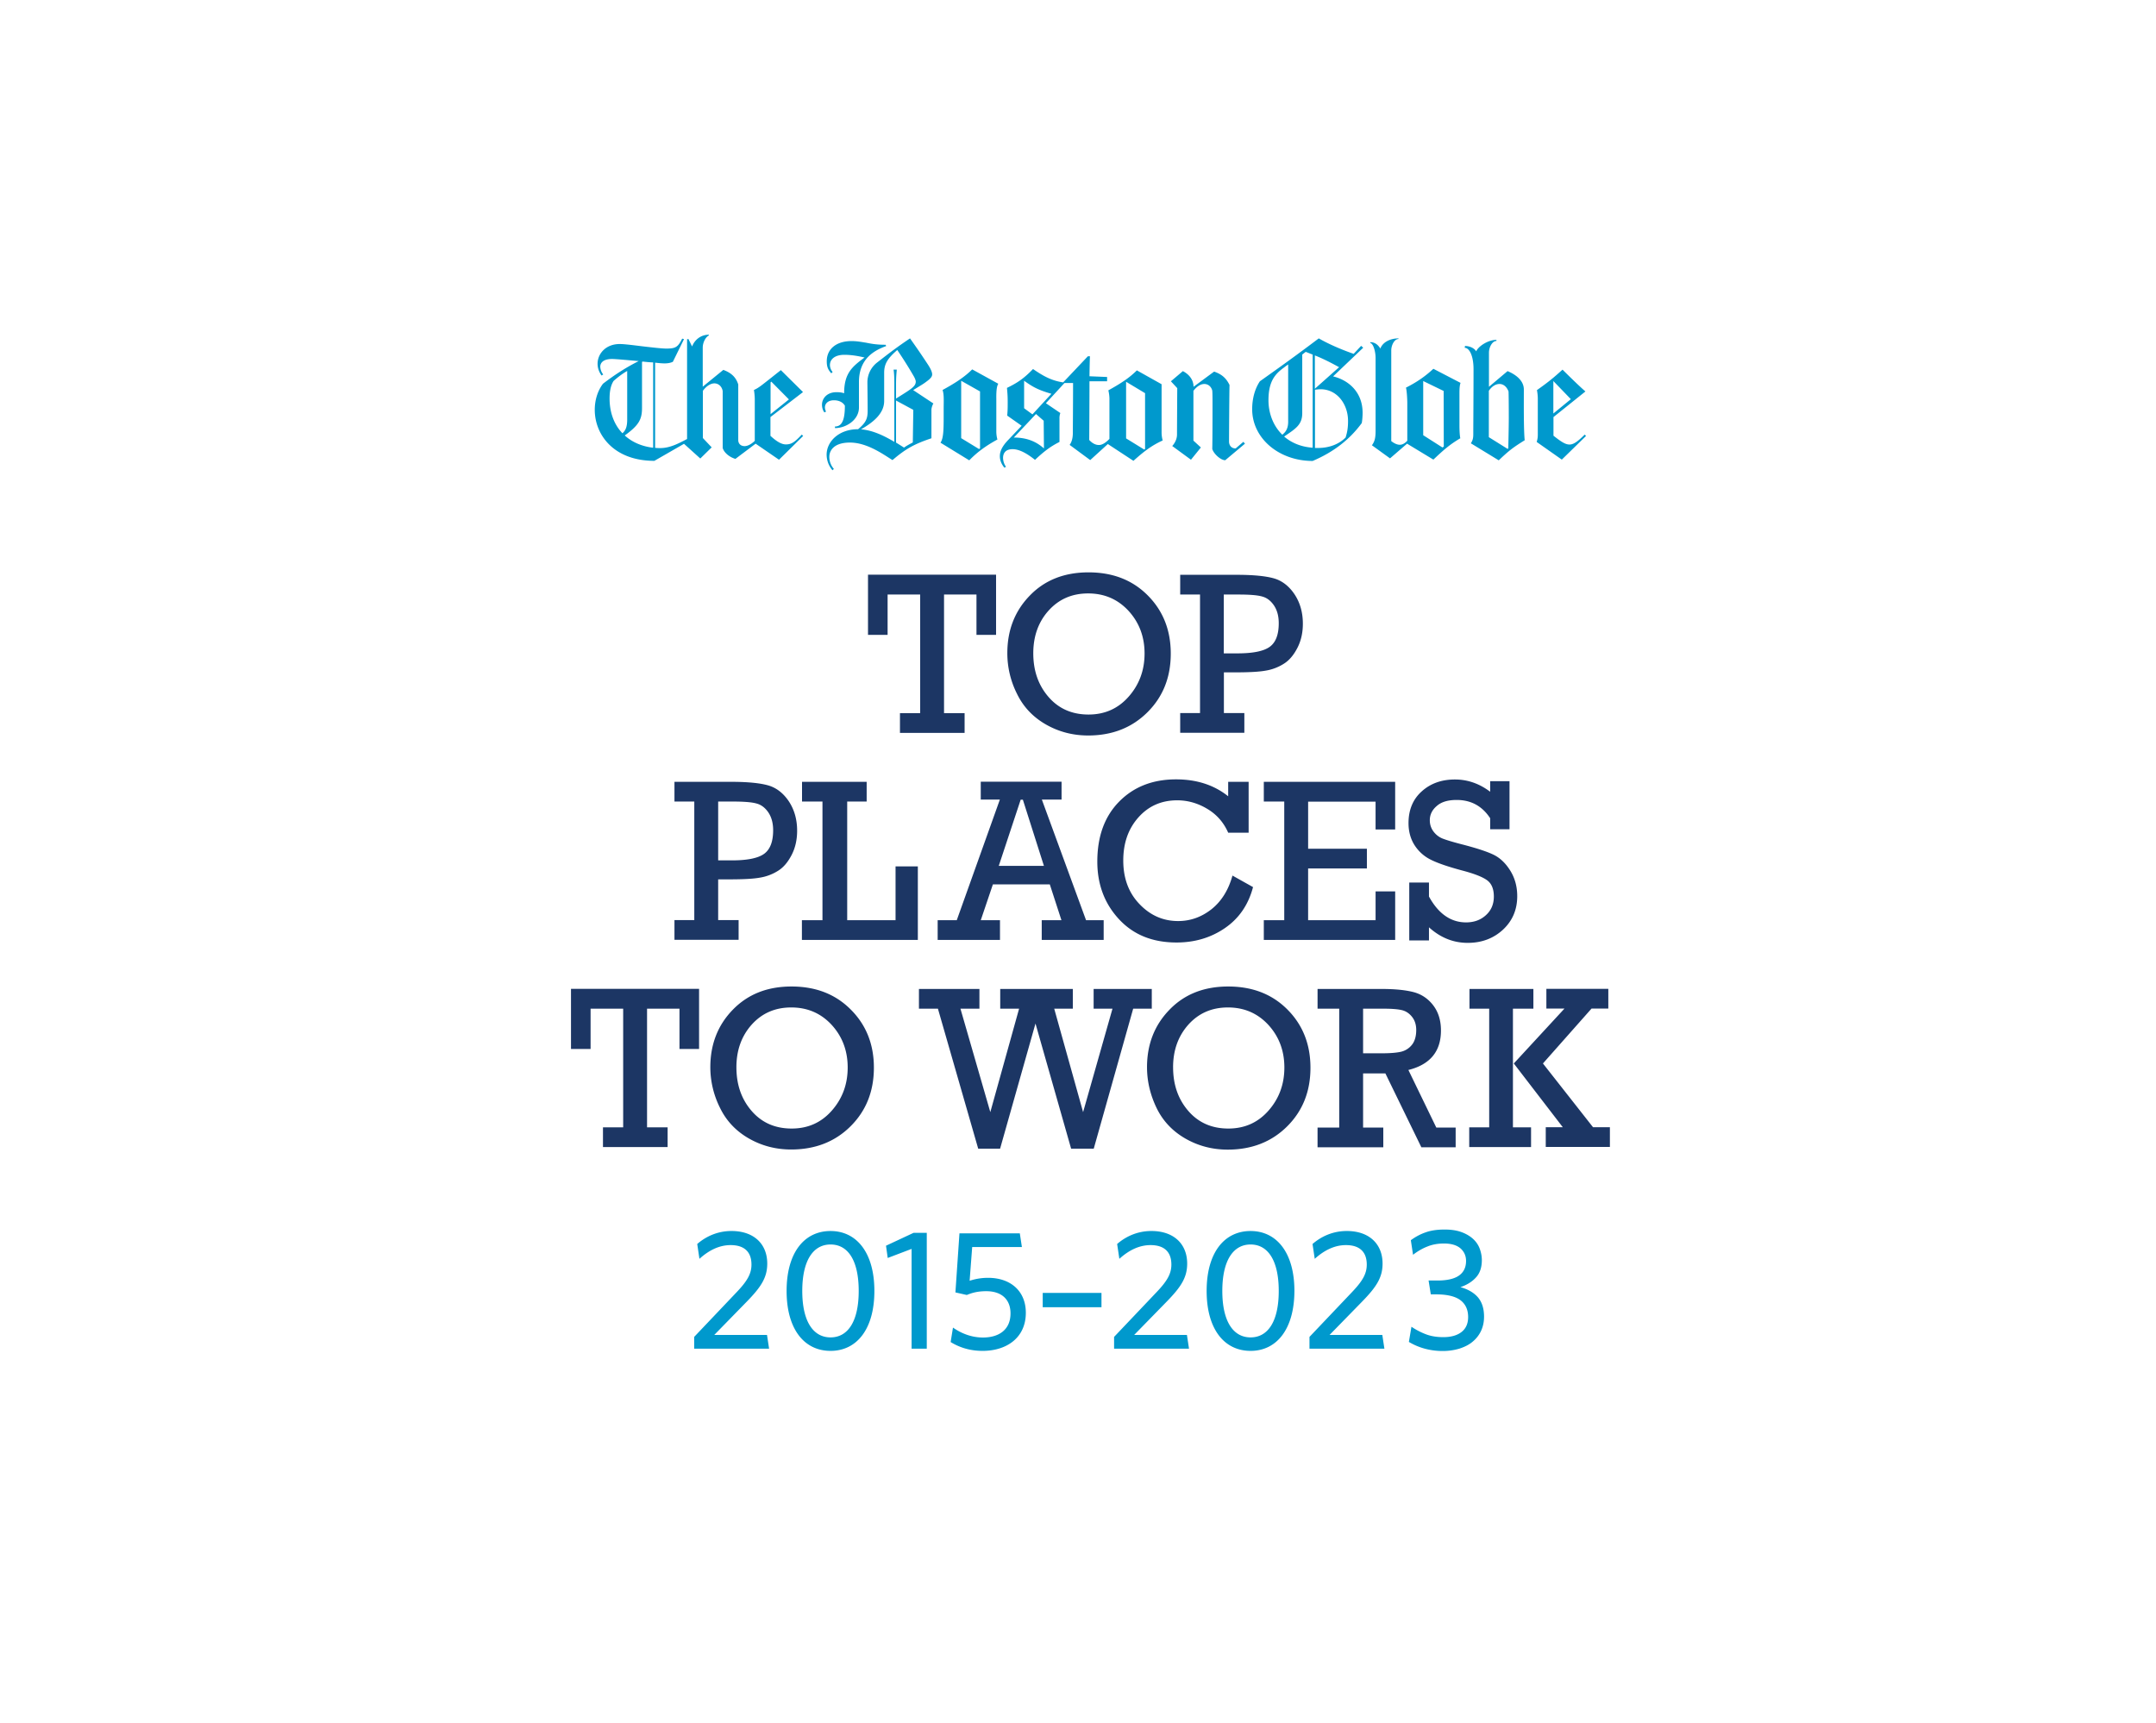 <svg width="219" height="175" viewBox="0 0 219 175" xmlns="http://www.w3.org/2000/svg">
    <g fill="none" fill-rule="evenodd">
        <path d="M0 0h219v175H0z" fill="#FFF"/>
        <path d="M22 20h176v135H22z"/>
        <path d="M26 27h168.801v121H26z"/>
        <g fill-rule="nonzero">
            <g fill="#1C3664">
                <path d="M93.468 72.446V60.394H90.16v4.096h-1.99v-6.113h13.008v6.113h-1.99v-4.096h-3.295v12.052h2.089v2.004h-6.566v-2.004zM102.322 66.345c0-2.328.758-4.282 2.288-5.851 1.517-1.569 3.507-2.353 5.957-2.353 2.474 0 4.476.784 6.03 2.353 1.555 1.569 2.326 3.536 2.326 5.901 0 2.415-.796 4.395-2.375 5.964-1.58 1.568-3.581 2.353-6.019 2.353-1.554 0-2.984-.374-4.29-1.12-1.306-.748-2.288-1.781-2.935-3.113a9.144 9.144 0 0 1-.982-4.134zm2.636.013c0 1.768.51 3.237 1.542 4.432 1.032 1.195 2.388 1.793 4.067 1.793 1.666 0 3.021-.61 4.09-1.83 1.07-1.22 1.605-2.677 1.605-4.37 0-1.706-.547-3.15-1.629-4.333-1.094-1.183-2.462-1.768-4.104-1.768-1.641 0-2.972.585-4.016 1.743-1.033 1.146-1.555 2.602-1.555 4.333zM121.895 72.446V60.394h-2.014V58.39h5.732c1.68 0 2.948.124 3.78.36.834.237 1.543.785 2.102 1.62.56.846.846 1.842.846 2.987 0 .922-.186 1.743-.56 2.465-.373.723-.833 1.27-1.38 1.606a4.896 4.896 0 0 1-1.853.698c-.684.124-1.728.174-3.121.174h-1.107v4.133h2.077v2.005h-6.516v-2.005h2.014v.013zm2.425-6.076h1.38c1.58 0 2.674-.224 3.284-.672.609-.448.907-1.245.907-2.39 0-.723-.161-1.32-.485-1.806-.323-.473-.72-.784-1.206-.909-.472-.137-1.268-.199-2.388-.199h-1.504v5.976h.012zM70.524 93.474V81.422H68.51v-2.004h5.733c1.69 0 2.947.124 3.78.361.833.237 1.542.784 2.102 1.618.56.847.845 1.843.845 2.989 0 .92-.186 1.743-.56 2.465-.373.722-.833 1.27-1.38 1.606a4.896 4.896 0 0 1-1.853.697c-.684.124-1.728.174-3.121.174h-1.107v4.134h2.077v2.004H68.51v-2.004h2.014v.012zm2.425-6.076h1.393c1.58 0 2.674-.224 3.283-.672.61-.448.908-1.245.908-2.39 0-.722-.162-1.32-.485-1.806-.324-.473-.721-.784-1.206-.908-.473-.137-1.269-.2-2.388-.2h-1.505v5.976zM83.544 93.474V81.422h-2.076v-2.004h6.565v2.004h-1.977v12.052h4.912v-5.466h2.264v7.47H81.455v-2.004zM106.637 89.839h-5.783l-1.23 3.635h1.952v2.005h-6.33v-2.005h1.94l4.377-12.25h-1.94v-1.819h8.208v1.818h-2.002l4.489 12.251h1.79v2.005h-6.292v-2.005h2.002l-1.181-3.635zm-.597-1.88-2.139-6.723h-.224l-2.226 6.723h4.59zM125.19 88.942l2.09 1.17c-.473 1.793-1.418 3.175-2.848 4.159-1.43.983-3.071 1.469-4.924 1.469-2.438 0-4.378-.784-5.845-2.366-1.467-1.58-2.201-3.535-2.201-5.851 0-2.552.734-4.582 2.213-6.088 1.48-1.507 3.408-2.266 5.783-2.266 2.102 0 3.867.573 5.297 1.718v-1.47h2.077v5.168h-2.077c-.46-1.046-1.168-1.855-2.138-2.428-.958-.573-1.978-.86-3.035-.86-1.604 0-2.91.574-3.942 1.731-1.032 1.158-1.542 2.615-1.542 4.383 0 1.805.547 3.287 1.654 4.432 1.094 1.146 2.4 1.718 3.917 1.718 1.244 0 2.363-.398 3.383-1.195 1.007-.797 1.728-1.942 2.139-3.424zM130.45 93.474V81.422h-2.076v-2.004h13.343v4.843h-1.99v-2.826h-6.851v4.78h5.969v2.005h-5.97v5.254h6.853v-2.926h1.99v4.93h-13.344v-2.004h2.077zM143.148 95.491v-5.84h2.002v1.42c.957 1.743 2.213 2.627 3.768 2.627.795 0 1.467-.236 2.002-.722.547-.485.82-1.12.82-1.905 0-.76-.223-1.307-.671-1.643-.448-.336-1.293-.673-2.524-.996-1.443-.386-2.5-.747-3.196-1.096a4.113 4.113 0 0 1-1.654-1.469c-.41-.635-.622-1.394-.622-2.253 0-1.345.448-2.428 1.343-3.225.895-.81 2.027-1.208 3.37-1.208 1.28 0 2.475.411 3.581 1.245v-1.07h1.965v4.88h-1.965v-1.12c-.82-1.245-1.952-1.855-3.407-1.855-.883 0-1.554.199-2.014.61-.473.398-.71.884-.71 1.444 0 .436.125.81.361 1.133.237.323.547.572.908.722.373.15 1.094.373 2.176.647 1.418.374 2.438.71 3.084 1.034.635.323 1.194.859 1.654 1.606.46.747.697 1.606.697 2.577 0 1.37-.485 2.502-1.443 3.399-.97.896-2.164 1.344-3.581 1.344-1.468 0-2.773-.523-3.942-1.58v1.331h-2.002v-.037zM63.3 114.515v-12.052H59.99v4.096h-1.99v-6.113H71.01v6.113h-1.99v-4.096h-3.295v12.052h2.09v2.004h-6.567v-2.004zM72.153 108.414c0-2.328.759-4.283 2.289-5.851 1.53-1.57 3.506-2.353 5.956-2.353 2.475 0 4.477.784 6.031 2.353 1.555 1.556 2.338 3.523 2.338 5.889 0 2.415-.796 4.394-2.375 5.963-1.58 1.569-3.594 2.353-6.031 2.353-1.555 0-2.985-.373-4.29-1.12-1.306-.747-2.289-1.78-2.935-3.113a9.217 9.217 0 0 1-.983-4.12zm2.65 0c0 1.768.509 3.237 1.541 4.432 1.032 1.196 2.388 1.793 4.067 1.793 1.666 0 3.021-.61 4.09-1.83 1.07-1.22 1.605-2.677 1.605-4.37 0-1.706-.547-3.15-1.63-4.333-1.093-1.182-2.461-1.767-4.103-1.767-1.641 0-2.972.585-4.016 1.743-1.033 1.157-1.555 2.602-1.555 4.332zM99.362 116.681l-4.091-14.218h-1.928v-2.004h6.144v2.004h-1.928l3.034 10.508 2.923-10.508H101.6v-2.004h7.374v2.004h-1.89l2.934 10.508 2.985-10.508h-1.915v-2.004h5.907v2.004h-1.89l-4.005 14.218h-2.3l-3.619-12.711-3.594 12.711zM116.51 108.414c0-2.328.76-4.283 2.289-5.851 1.517-1.57 3.507-2.353 5.956-2.353 2.475 0 4.477.784 6.032 2.353 1.554 1.568 2.325 3.535 2.325 5.901 0 2.415-.796 4.395-2.375 5.964-1.58 1.568-3.594 2.353-6.031 2.353-1.555 0-2.985-.374-4.29-1.12-1.306-.748-2.289-1.781-2.935-3.113-.635-1.32-.97-2.702-.97-4.134zm2.65 0c0 1.768.51 3.237 1.541 4.432 1.033 1.196 2.388 1.793 4.067 1.793 1.666 0 3.022-.61 4.091-1.83 1.07-1.22 1.604-2.677 1.604-4.37 0-1.706-.547-3.15-1.629-4.333-1.094-1.182-2.462-1.767-4.103-1.767-1.642 0-2.973.585-4.017 1.743-1.032 1.157-1.555 2.602-1.555 4.332zM136.034 114.515v-12.052h-2.2v-2.004h6.516c1.355 0 2.437.112 3.245.323.796.212 1.468.66 1.99 1.345.522.685.783 1.531.783 2.552 0 2.13-1.106 3.461-3.308 4.01l2.836 5.85h1.965v2.005h-3.482l-3.656-7.507h-2.264v5.503h2.052v2.004h-6.678v-2.004h2.201v-.025zm2.425-7.52h1.89c.92 0 1.592-.062 2.028-.174a1.991 1.991 0 0 0 1.069-.723c.274-.36.41-.859.41-1.469 0-.523-.136-.97-.422-1.332-.286-.36-.622-.585-1.033-.685-.41-.1-1.044-.149-1.89-.149h-2.052v4.532zM151.268 114.515v-12.052h-2.002v-2.004h6.491v2.004h-2.077v12.052h1.84v2.004h-6.28v-2.004h2.028zm2.5-6.487 5.148-5.577h-1.84v-2.005h6.292v2.005h-1.704l-4.937 5.577 5.086 6.474h1.716v2.005h-6.516v-2.005h1.729l-4.975-6.474z"/>
            </g>
            <path d="M153.258 42.466c0 1.009-.05 3-.05 3.063l-.062.074-1.915-1.195v-4.706c.298-.46.708-.697 1.081-.697.436 0 .759.324.92.76.013.186.026 1.406.026 2.701m6.304-1.917-1.778 1.456v-3.299l1.778 1.843zm-4.688 4.17c-.112-1.033-.087-3.847-.087-5.154 0-.859-.734-1.481-1.654-1.867l-1.89 1.593v-3.46c0-.574.348-1.196.759-1.196v-.112c-.896 0-1.89.71-2.052 1.17-.212-.348-.684-.548-1.144-.548l-.025.187c.46 0 .895.785.895 2.166 0 2.79-.025 5.466-.025 6.611 0 .374-.05.623-.248.922l2.835 1.73c1.07-1.02 1.48-1.32 2.636-2.041m6.23-.436-.136-.137c-.71.71-1.132 1.008-1.542 1.008-.41 0-.809-.249-1.63-.896v-1.893l3.246-2.602c-.758-.647-2.325-2.216-2.325-2.216-.87.785-1.38 1.22-2.6 2.08.05.248.088.597.088.87v3.661c0 .25-.025.436-.112.735l2.55 1.793 2.461-2.403zm-30.255-1.457c0 .623-.187 1.009-.597 1.332-.945-.921-1.405-2.216-1.405-3.498 0-1.93.671-2.677 1.591-3.337.137-.112.274-.211.41-.299v5.802zm2.487 2.652c-1.219-.087-2.164-.51-2.898-1.133 1.132-.784 1.84-1.17 1.84-2.378v-5.951c.113-.087.237-.187.35-.274.248.087.46.187.708.274v9.462zm3.594-2.714c0 .672-.075 1.133-.249 1.68-.671.673-1.654 1.059-2.785 1.059h-.324V39.59c.212-.025.386-.05.572-.05 1.654 0 2.786 1.494 2.786 3.225m-.908-5.466-2.462 2.191v-3.386c.883.349 1.666.76 2.462 1.195m10.632 8.068-.136.087-1.953-1.245v-5.503l2.077 1.009.012 5.652zm-8.182-10.047-.212-.187-.758.81s-1.953-.648-3.544-1.57c-2.189 1.656-3.843 2.84-5.982 4.358-.51.76-.783 1.755-.783 2.839 0 2.95 2.71 5.254 6.143 5.254 2.226-.947 3.818-2.254 4.987-3.847.062-.324.087-.785.087-1.034 0-2.141-1.455-3.336-2.997-3.71l3.059-2.913zm9.886 3.573-2.76-1.432c-.846.784-1.68 1.357-2.786 1.917.074.212.137 1.059.137 1.594v3.797c-.25.274-.51.411-.759.411s-.535-.112-.87-.373v-9.213c0-.536.323-1.158.733-1.158v-.062c-.845 0-1.604.385-1.84 1.033-.212-.349-.535-.648-1.008-.648l-.024.088c.273 0 .547.784.547 1.519v7.395c0 .71-.087 1.083-.373 1.469l1.84 1.332 1.729-1.494 2.673 1.619c1.008-.947 1.604-1.494 2.736-2.167-.075-.348-.087-1.008-.087-1.294v-3.25c0-.548.025-.847.112-1.083m-42.318 6.66c-.671-.597-1.592-1.107-3.06-1.107l2.252-2.39.783.684.025 2.814zm.759-5.552-1.928 2.092-.845-.623v-2.789c.87.61 1.38.922 2.773 1.32m9.513 5.602-.087.063-1.84-1.133V38.78l1.927 1.158v5.664zm1.79-.859a3.107 3.107 0 0 1-.111-.871V39.03l-2.512-1.407c-.809.81-1.729 1.382-2.898 2.03.062.223.112.597.112.846v4.084c-.373.386-.734.622-1.057.622-.323 0-.647-.137-.995-.51 0-.324.025-3.823.025-5.964h1.79v-.436l-1.79-.074s.025-1.681.05-2.03h-.212l-2.512 2.652c-1.081-.162-1.89-.548-3.059-1.357-.92.946-1.542 1.382-2.648 1.917.05.548.074.847.074 1.407 0 .648 0 .847-.05 1.407l1.468 1.033-1.38 1.457c-.597.623-.834 1.133-.834 1.631 0 .46.187.834.46 1.17l.162-.087a1.643 1.643 0 0 1-.298-.896c0-.486.248-.897.97-.897.708 0 1.492.461 2.275 1.084.87-.81 1.517-1.333 2.487-1.818v-2.366a1.5 1.5 0 0 1 .087-.572l-1.467-.996 1.89-2.055h.87c0 2.092-.024 4.794-.024 5.092 0 .374-.062.835-.323 1.196l2.089 1.543 1.79-1.63 2.6 1.705c1.044-.934 1.84-1.556 2.971-2.067m8.357.324-.162-.187-.783.673c-.398 0-.672-.274-.672-.71 0-.398.025-4.955.05-5.74-.298-.597-.684-1.058-1.567-1.357l-2.089 1.544c0-.647-.373-1.22-1.082-1.593l-1.218 1.033.646.697s-.025 4.059-.025 4.719c0 .672-.485 1.158-.485 1.158l1.903 1.394 1.007-1.245-.758-.697v-5.055c.373-.485.758-.697 1.107-.697.397 0 .708.274.808.672.025.299.025.785.025 1.295 0 .784 0 3.548-.025 4.631.137.486.845 1.146 1.318 1.146l2.002-1.68zm-33.688-3.436-.05 3.312c-.348.186-.571.298-.895.523-.248-.162-.51-.324-.808-.51v-4.271l1.753.946zm.25-2.876c0 .51-.461.76-2.003 1.73v-1.481c0-.735.05-1.158.075-1.457h-.324c.05.324.075.71.075 1.457v5.876c-.97-.572-2.139-1.17-3.383-1.27 1.17-.672 2.35-1.568 2.35-2.876V37.86c0-.922.374-1.47 1.331-2.304a41.594 41.594 0 0 1 1.654 2.627c.137.224.224.46.224.573m6.516 6.798-.087.062-1.815-1.108V38.68l1.915 1.083v5.79h-.013zm-9.525-10.396-.05-.137c-.97 0-1.492-.112-2.002-.212-.485-.074-.895-.162-1.468-.162-1.517 0-2.511.785-2.511 2.055 0 .535.111.834.46 1.22l.136-.137a1.086 1.086 0 0 1-.273-.71c0-.548.46-1.033 1.467-1.033.759 0 1.455.137 2.052.274-1.293.946-2.077 1.63-2.077 3.635-.186-.075-.435-.112-.783-.112-.97 0-1.467.647-1.467 1.27 0 .274.074.573.248.784l.162-.087a1.018 1.018 0 0 1-.112-.41c0-.411.323-.735.92-.735.535 0 .92.224 1.107.548 0 1.406-.274 2.116-1.007 2.116v.162c1.106 0 2.437-.81 2.437-2.092v-2.59c0-2.128 1.244-3.112 2.76-3.647m4.8 5.827-2.051-1.358c.783-.485 1.032-.622 1.306-.834.485-.348.621-.548.621-.76 0-.161-.074-.46-.435-1.008-.46-.697-.895-1.357-1.815-2.651-1.294.871-2.002 1.406-3.358 2.465a2.545 2.545 0 0 0-.97 2.004c0 .299.025 1.843.025 2.864 0 .784-.137 1.195-.97 1.892-2.002 0-3.196 1.295-3.196 2.577 0 .548.187 1.133.597 1.594l.137-.137a1.842 1.842 0 0 1-.46-1.22c0-.685.51-1.457 2.089-1.457 1.753 0 3.382 1.195 4.327 1.78 1.356-1.157 2.214-1.63 3.955-2.216v-2.938c.025-.2.087-.41.199-.597m6.59-2.005-2.648-1.457c-.808.81-1.84 1.457-3.01 2.092.162.486.112 1.108.112 1.892 0 1.918.025 2.951-.323 3.462l2.922 1.792c.809-.834 1.68-1.469 2.86-2.116a3.107 3.107 0 0 1-.111-.872v-3.262c-.013-.97.074-1.32.199-1.531M63.71 42.578c0 .685-.112 1.108-.485 1.432-.846-.872-1.306-2.117-1.306-3.524 0-.784.137-1.381.41-1.792.46-.411 1.008-.81 1.38-1.009v4.893zm2.624 2.901c-1.157-.137-2.14-.573-2.873-1.245 1.43-1.033 1.753-1.631 1.753-2.789v-4.669l.05-.05c.46.05.709.075 1.082.088v8.665h-.012zm13.803-4.905-1.865 1.494v-3.225l.074-.075 1.791 1.806zm1.442 3.71-.136-.137c-.734.784-1.057.996-1.617.996-.41 0-.895-.25-1.567-.872v-1.905l3.308-2.54-2.25-2.228c-.996.784-1.157.921-1.866 1.47-.386.298-.622.435-.87.547.05.274.086.672.086.946v4.22c-.385.374-.758.536-1.032.536-.373 0-.646-.224-.646-.622v-5.64c-.224-.71-.672-1.17-1.517-1.482l-2.09 1.706v-3.96c0-.572.324-1.107.622-1.244V34c-.845 0-1.455.548-1.704 1.195l-.373-.76-.136.026v10.134c-.834.436-1.729.921-2.711.921-.187 0-.348 0-.535-.025V36.84c.435.05.709.074.97.074.385 0 .647-.074.833-.162l1.132-2.303-.187-.05c-.435.872-.671 1.009-1.616 1.009-.436 0-1.406-.112-2.376-.224-.92-.112-1.865-.237-2.35-.237-1.43 0-2.25.996-2.25 2.005 0 .41.136.834.41 1.195l.161-.112a1.314 1.314 0 0 1-.298-.785c0-.41.323-.784 1.194-.784.348 0 1.567.112 2.71.212-1.28.647-2.375 1.344-3.63 2.303-.56.747-.834 1.693-.834 2.652 0 2.49 1.89 5.18 6.056 5.18 1.219-.698 3.01-1.731 3.01-1.731l1.654 1.494 1.156-1.133-.895-.947v-4.793c.385-.535.833-.76 1.169-.76.385 0 .758.275.845.785v5.777c.137.485.71.946 1.294 1.108l2.052-1.544L79.13 46.7l2.45-2.415z" fill="#0099CD"/>
            <g fill="#0099CD">
                <path d="M70.512 137v-1.196l4.303-4.531c1.057-1.109 1.517-1.856 1.517-2.814 0-1.32-.759-1.98-2.114-1.98-1.207 0-2.264.573-3.171 1.395l-.224-1.507c.858-.747 2.04-1.32 3.482-1.32 2.263 0 3.63 1.308 3.63 3.312 0 1.42-.633 2.378-2.063 3.847l-3.32 3.4h5.359l.211 1.394h-7.61zM84.365 137.224c-2.674 0-4.464-2.204-4.464-6.088 0-3.885 1.79-6.088 4.464-6.088 2.649 0 4.452 2.203 4.452 6.088 0 3.884-1.79 6.088-4.452 6.088zm0-10.807c-1.79 0-2.873 1.668-2.873 4.719 0 3.05 1.082 4.718 2.873 4.718 1.79 0 2.86-1.668 2.86-4.718s-1.057-4.719-2.86-4.719zM92.597 137v-10.135l-2.425.922-.174-1.245 2.798-1.308h1.343V137zM99.81 137.224c-1.356 0-2.413-.386-3.246-.897l.236-1.469c.834.585 1.878 1.009 3.047 1.009 1.567 0 2.798-.747 2.798-2.453 0-1.37-.858-2.253-2.462-2.253-.858 0-1.443.161-1.977.385l-1.157-.261.41-6h6.131l.212 1.393h-5.05l-.26 3.424a5.978 5.978 0 0 1 1.865-.299c2.375 0 3.843 1.42 3.843 3.536.012 2.528-1.928 3.885-4.39 3.885zM105.916 132.791v-1.456h5.969v1.456zM113.166 137v-1.196l4.302-4.531c1.057-1.109 1.517-1.856 1.517-2.814 0-1.32-.758-1.98-2.114-1.98-1.206 0-2.263.573-3.17 1.395l-.225-1.507c.859-.747 2.04-1.32 3.482-1.32 2.264 0 3.632 1.308 3.632 3.312 0 1.42-.635 2.378-2.065 3.847l-3.32 3.4h5.36l.211 1.394h-7.61zM127.031 137.224c-2.673 0-4.464-2.204-4.464-6.088 0-3.885 1.79-6.088 4.464-6.088 2.649 0 4.452 2.203 4.452 6.088-.012 3.884-1.803 6.088-4.452 6.088zm0-10.807c-1.79 0-2.872 1.668-2.872 4.719 0 3.05 1.081 4.718 2.872 4.718 1.79 0 2.86-1.668 2.86-4.718s-1.07-4.719-2.86-4.719zM133.013 137v-1.196l4.302-4.531c1.057-1.109 1.517-1.856 1.517-2.814 0-1.32-.758-1.98-2.114-1.98-1.206 0-2.263.573-3.17 1.395l-.225-1.507c.859-.747 2.04-1.32 3.482-1.32 2.264 0 3.632 1.308 3.632 3.312 0 1.42-.635 2.378-2.065 3.847l-3.32 3.4h5.36l.211 1.394h-7.61zM150.447 135.182a3.167 3.167 0 0 1-.845 1.095c-.361.312-.809.536-1.331.71a5.905 5.905 0 0 1-1.753.25 6.982 6.982 0 0 1-1.84-.25 6.46 6.46 0 0 1-1.568-.672l.261-1.544a7.046 7.046 0 0 0 1.517.784c.51.187 1.082.274 1.717.274.783 0 1.405-.174 1.852-.523.448-.348.672-.859.672-1.519 0-.722-.249-1.294-.759-1.693-.51-.398-1.343-.61-2.487-.61h-.547l-.224-1.407h.896c.995 0 1.728-.174 2.2-.51.473-.336.71-.834.71-1.482 0-.51-.187-.933-.56-1.27-.373-.323-.933-.498-1.679-.498-.622 0-1.194.1-1.703.312-.51.199-.995.485-1.443.834l-.224-1.482c.46-.336.958-.61 1.505-.797.547-.199 1.194-.286 1.927-.286.672 0 1.244.087 1.716.262.473.174.871.41 1.182.697.31.286.535.622.671.996.137.373.212.76.212 1.158 0 .734-.2 1.332-.61 1.768-.398.435-.932.759-1.566.97.77.212 1.367.56 1.778 1.034.41.486.622 1.133.622 1.967 0 .523-.1.996-.299 1.432z"/>
            </g>
        </g>
    </g>
</svg>
